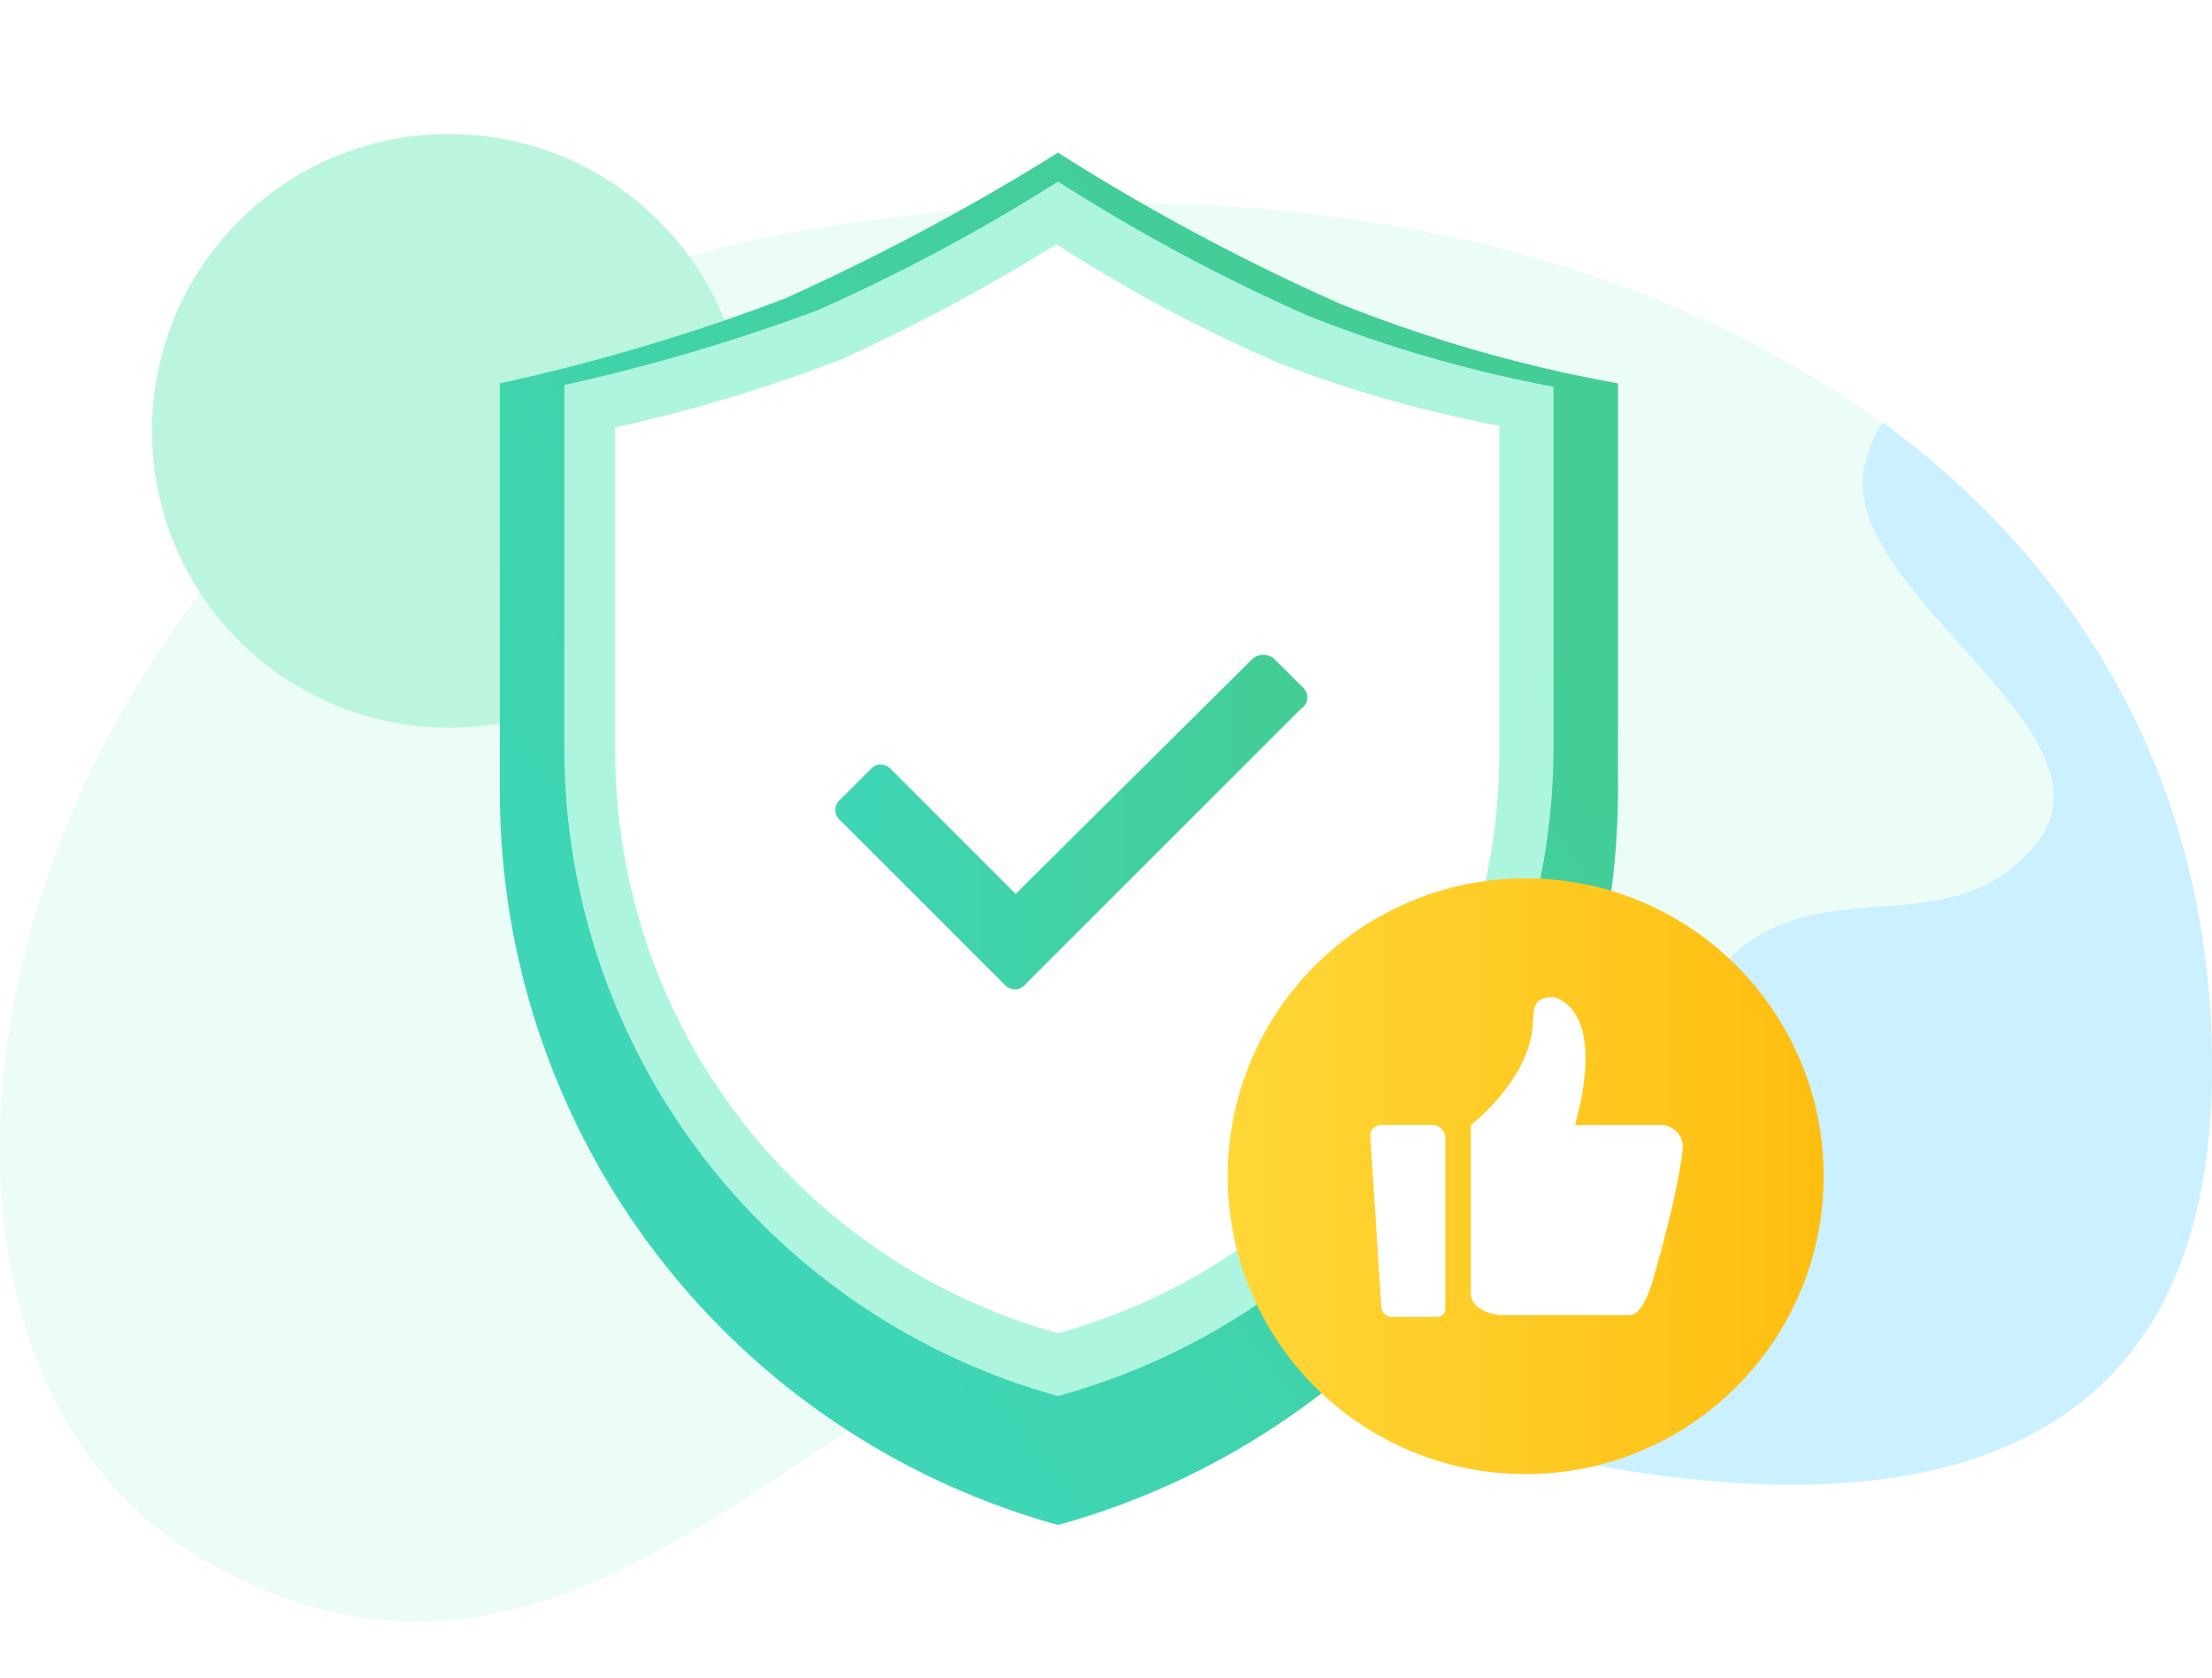 <svg xmlns="http://www.w3.org/2000/svg" xmlns:xlink="http://www.w3.org/1999/xlink" viewBox="0 0 130.367 98.9">
  <defs>
    <style>
      .cls-1 {
        fill: #ecfcf6;
      }

      .cls-2 {
        fill: #bcf5dd;
      }

      .cls-3 {
        fill: #cbf0ff;
      }

      .cls-4 {
        fill: url(#linear-gradient);
      }

      .cls-5 {
        fill: #aef5e0;
      }

      .cls-6 {
        fill: #fff;
      }

      .cls-7 {
        fill: url(#linear-gradient-2);
      }

      .cls-8 {
        fill: url(#linear-gradient-3);
      }

      .cls-9 {
        filter: url(#Path_370);
      }
    </style>
    <linearGradient id="linear-gradient" x1="0.182" y1="0.711" x2="0.811" y2="0.142" gradientUnits="objectBoundingBox">
      <stop offset="0" stop-color="#3ed6b6"/>
      <stop offset="1" stop-color="#44cd94"/>
    </linearGradient>
    <filter id="Path_370" x="20.458" y="0" width="83.9" height="98.9" filterUnits="userSpaceOnUse">
      <feOffset dy="3" input="SourceAlpha"/>
      <feGaussianBlur stdDeviation="3" result="blur"/>
      <feFlood flood-color="#3ac9ab" flood-opacity="0.302"/>
      <feComposite operator="in" in2="blur"/>
      <feComposite in="SourceGraphic"/>
    </filter>
    <linearGradient id="linear-gradient-2" x1="0" y1="0.503" x2="1.001" y2="0.503" xlink:href="#linear-gradient"/>
    <linearGradient id="linear-gradient-3" x1="0.002" y1="0.5" x2="0.999" y2="0.5" gradientUnits="objectBoundingBox">
      <stop offset="0" stop-color="#ffd737"/>
      <stop offset="1" stop-color="#ffbe10"/>
    </linearGradient>
  </defs>
  <g id="Group_352" data-name="Group 352" transform="translate(-1062 -3062)">
    <path id="Path_369" data-name="Path 369" class="cls-1" d="M69.7,73.2C52.4,66.4,37.1,100.4,12.1,86S2,15.3,47.3,7.6c45.8-7.8,82.6,13,83.1,48.5C131,87.4,101.6,85.6,69.7,73.2Z" transform="translate(1061.958 3068)"/>
    <circle id="Ellipse_816" data-name="Ellipse 816" class="cls-2" cx="17.5" cy="17.5" r="17.5" transform="translate(1070.958 3069.9)"/>
    <path id="Path_374" data-name="Path 374" class="cls-3" d="M111,18.9a7.147,7.147,0,0,0-1,2.3c-2.1,7.5,15.5,15.9,10,22.6s-14.3.3-19.6,8.7,8.5,12.4.4,19.9S90.7,70,81.2,74.2a12.772,12.772,0,0,0-3.1,2c28.5,9.4,52.8,8.4,52.3-20.1C130.2,40.5,123,27.7,111,18.9Z" transform="translate(1061.958 3068)"/>
    <g class="cls-9" transform="matrix(1, 0, 0, 1, 1062, 3062)">
      <path id="Path_370-2" data-name="Path 370" class="cls-4" d="M62.4,80.9h0A44.856,44.856,0,0,1,29.5,37.7V13.6a117.416,117.416,0,0,0,16.8-5A135.809,135.809,0,0,0,62.4,0,127.106,127.106,0,0,0,79,8.9a84.051,84.051,0,0,0,16.4,4.7V37.7A44.973,44.973,0,0,1,62.4,80.9Z" transform="translate(-0.04 6)"/>
    </g>
    <path id="Path_371" data-name="Path 371" class="cls-5" d="M62.4,76.3h0A39.637,39.637,0,0,1,33.3,38V16.7a112.585,112.585,0,0,0,14.9-4.4A108.532,108.532,0,0,0,62.4,4.7a108.419,108.419,0,0,0,14.7,7.9,78.171,78.171,0,0,0,14.5,4.2V38A39.726,39.726,0,0,1,62.4,76.3Z" transform="translate(1061.958 3068)"/>
    <path id="Path_372" data-name="Path 372" class="cls-6" d="M62.4,72.6h0A35.644,35.644,0,0,1,36.3,38.3V19.2a93.441,93.441,0,0,0,13.3-4A110.193,110.193,0,0,0,62.3,8.4a91.174,91.174,0,0,0,13.1,7,74.558,74.558,0,0,0,13,3.7V38.2A35.468,35.468,0,0,1,62.4,72.6Z" transform="translate(1061.958 3068)"/>
    <path id="Path_380" data-name="Path 380" class="cls-7" d="M76.8,34.5l-1.6-1.6a.967.967,0,0,0-1.4,0L59.9,46.7l-7.4-7.4a.785.785,0,0,0-1.1,0l-1.9,1.9a.785.785,0,0,0,0,1.1l9.8,9.8a.785.785,0,0,0,1.1,0l.2-.2,1.7-1.7L76.7,35.8A.8.8,0,0,0,76.8,34.5Z" transform="translate(1061.958 3068)"/>
    <circle id="Ellipse_820" data-name="Ellipse 820" class="cls-8" cx="17.56" cy="17.56" r="17.56" transform="translate(1134.358 3113.78)"/>
    <g id="Group_347" data-name="Group 347" transform="translate(1142.761 3120.782)">
      <path id="Path_266" data-name="Path 266" class="cls-6" d="M99.8,64.341H94.841c1.939-7.11-1.293-7.541-1.293-7.541-1.4,0-1.077,1.077-1.185,1.293,0,3.447-3.663,6.248-3.663,6.248v9.911c0,.97,1.293,1.293,1.831,1.293h7.541c.754,0,1.293-1.831,1.293-1.831,1.831-6.356,1.831-8.188,1.831-8.188A1.316,1.316,0,0,0,99.8,64.341Z" transform="translate(-82.775 -56.8)"/>
      <path id="Path_267" data-name="Path 267" class="cls-6" d="M86.863,63.8H83.846a.633.633,0,0,0-.646.646l.646,10.019a.633.633,0,0,0,.646.646h2.586c.539,0,.539-.431.539-.431V64.662A.777.777,0,0,0,86.863,63.8Z" transform="translate(-83.2 -56.259)"/>
    </g>
  </g>
</svg>
